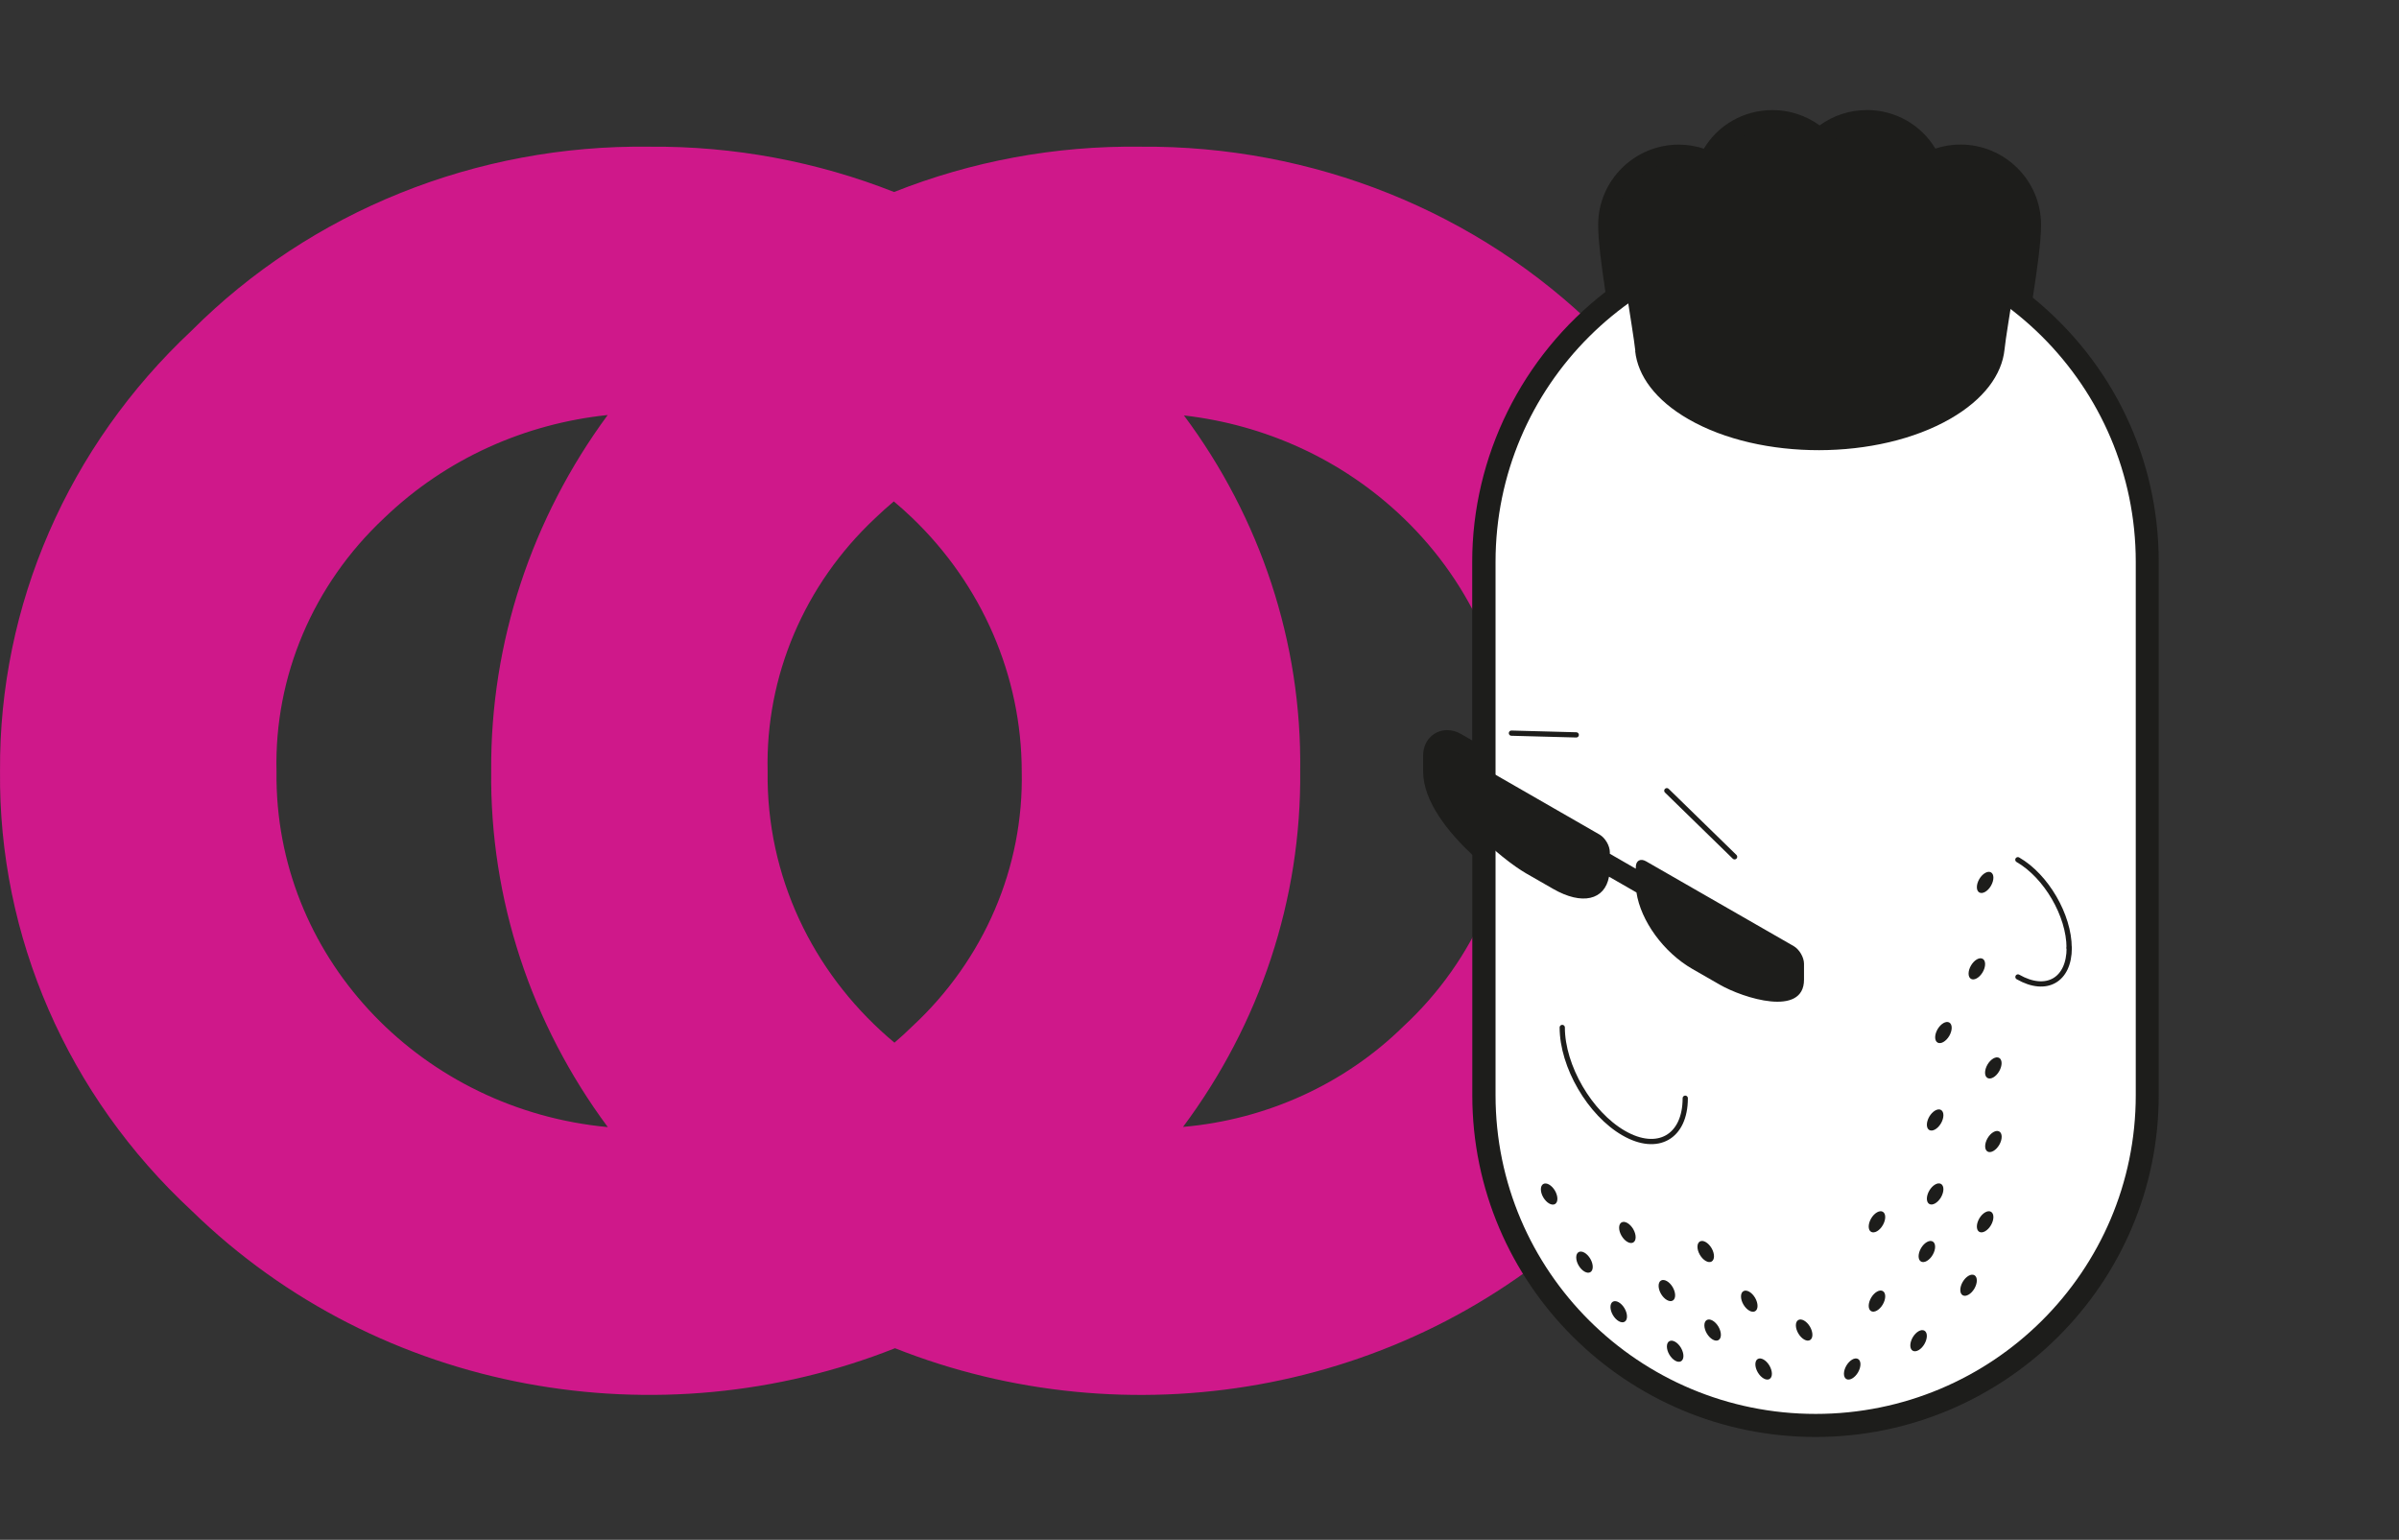 <svg width="229" height="147" viewBox="0 0 229 147" fill="none" xmlns="http://www.w3.org/2000/svg">
<rect x="0" y="0" width="229" height="147" fill="#333333" stroke="none"/>
<path d="M152.547 31.537C141.088 20.195 125.297 13.859 108.85 14.005C100.706 13.898 92.72 15.402 85.347 18.33C78.007 15.435 70.067 13.932 61.969 14.005C45.499 13.788 29.674 20.153 18.273 31.579C6.498 42.611 -0.098 57.774 0.003 73.578C-0.168 89.398 6.445 104.587 18.288 115.576C36.327 133.186 63.049 137.594 85.436 128.71C107.5 137.466 133.828 133.338 151.912 116.231L152.549 115.619C164.482 104.66 171.16 89.44 170.995 73.578C171.202 57.707 164.517 42.473 152.549 31.535L152.547 31.537ZM73.275 74.567C73.271 74.257 73.271 73.947 73.275 73.636C73.058 64.56 76.777 55.803 83.542 49.465C84.12 48.908 84.715 48.377 85.322 47.868C85.921 48.37 86.505 48.894 87.077 49.441C93.76 55.856 97.519 64.558 97.531 73.636C97.73 82.786 93.952 91.604 87.102 97.964C86.548 98.511 85.972 99.034 85.381 99.539C78.097 93.471 73.431 84.56 73.275 74.569V74.567ZM26.394 74.567C26.39 74.257 26.39 73.947 26.394 73.636C26.177 64.56 29.895 55.803 36.66 49.465C42.636 43.715 50.209 40.435 58.01 39.62C50.753 49.473 46.809 61.332 46.887 73.578C46.754 85.854 50.709 97.751 58.02 107.6C40.489 105.964 26.664 91.889 26.396 74.565L26.394 74.567ZM133.984 97.964C128.35 103.507 120.87 106.89 112.928 107.582C120.264 97.751 124.241 85.858 124.112 73.58C124.27 61.334 120.323 49.467 113.016 39.661C120.669 40.541 128.082 43.799 133.959 49.441C140.641 55.856 144.4 64.558 144.413 73.636C144.611 82.786 140.833 91.604 133.984 97.964Z" fill="#CF188A"/>
<path d="M173.311 136.299C155.735 136.299 141.429 122.062 141.429 104.554V81.218C139.548 79.485 136.736 76.431 136.736 73.649V72.135C136.736 71.111 137.448 70.569 138.151 70.569C138.441 70.569 138.74 70.656 139.03 70.823L141.42 72.196V53.638C141.42 43.689 146.183 34.239 154.198 28.245C153.793 25.585 153.433 22.986 153.433 21.464C153.433 17.719 156.491 14.674 160.252 14.674C161.219 14.674 162.168 14.884 163.056 15.286C164.154 12.915 166.518 11.384 169.216 11.384C170.868 11.384 172.459 11.996 173.698 13.09C174.937 11.996 176.528 11.384 178.18 11.384C180.886 11.384 183.242 12.915 184.34 15.286C185.219 14.884 186.168 14.674 187.143 14.674C190.905 14.674 193.963 17.719 193.963 21.464C193.963 23.091 193.55 25.926 193.102 28.779C200.791 34.851 205.185 43.881 205.185 53.638V104.562C205.185 122.062 190.887 136.307 173.302 136.307L173.311 136.299Z" fill="#1D1D1B"/>
<path d="M178.188 12.259C180.86 12.259 183.162 14.009 183.883 16.546C184.867 15.899 185.983 15.549 187.152 15.549C190.43 15.549 193.093 18.2 193.093 21.464C193.093 23.152 192.601 26.381 192.161 29.146C199.543 34.79 204.315 43.663 204.315 53.629V104.554C204.315 121.572 190.404 135.424 173.311 135.424C156.219 135.424 142.308 121.572 142.308 104.554V80.832C139.996 78.759 137.615 75.95 137.615 73.649V72.126C137.615 71.689 137.834 71.435 138.151 71.435C138.283 71.435 138.432 71.479 138.59 71.566L142.299 73.701V53.629C142.299 43.356 147.369 34.239 155.147 28.63C154.734 25.97 154.312 23.056 154.312 21.464C154.312 18.2 156.974 15.549 160.252 15.549C161.412 15.549 162.537 15.89 163.521 16.546C164.242 14.009 166.545 12.259 169.216 12.259C170.938 12.259 172.564 13.011 173.698 14.332C174.831 13.011 176.457 12.259 178.18 12.259H178.188ZM178.18 10.509C176.563 10.509 174.998 11.025 173.698 11.97C172.397 11.034 170.833 10.509 169.216 10.509C166.448 10.509 164.005 11.926 162.643 14.193C161.878 13.939 161.07 13.807 160.252 13.807C156.008 13.807 152.554 17.246 152.554 21.473C152.554 22.951 152.871 25.366 153.248 27.869C145.269 34.038 140.532 43.593 140.532 53.646V70.691L139.46 70.07C139.038 69.825 138.59 69.703 138.142 69.703C137.448 69.703 136.806 70.009 136.384 70.534C136.033 70.971 135.848 71.522 135.848 72.135V73.657C135.848 76.519 138.274 79.476 140.541 81.611V104.562C140.541 122.552 155.234 137.182 173.302 137.182C191.37 137.182 206.064 122.552 206.064 104.562V53.638C206.064 43.785 201.696 34.65 194.042 28.411C194.464 25.707 194.833 23.056 194.833 21.464C194.833 17.238 191.379 13.799 187.134 13.799C186.317 13.799 185.517 13.93 184.744 14.184C183.382 11.926 180.939 10.5 178.171 10.5L178.18 10.509Z" fill="#1D1D1B"/>
<path d="M142.51 104.554C142.51 121.496 156.302 135.231 173.316 135.231C190.329 135.231 204.122 121.496 204.122 104.554V53.638C204.122 36.695 190.329 22.96 173.316 22.96C156.302 22.96 142.51 36.695 142.51 53.638V104.554Z" fill="white" stroke="#1D1D1B" stroke-width="0.5" stroke-linecap="round" stroke-linejoin="round"/>
<path d="M137.615 73.649V72.126C137.615 71.505 138.054 71.26 138.59 71.566L152.695 79.677C153.231 79.993 153.67 80.745 153.67 81.358V81.506L156.148 82.933V82.784C156.148 82.162 156.588 81.918 157.124 82.224L171.228 90.326C171.764 90.641 172.204 91.394 172.204 92.006V93.529C172.204 97.108 166.439 95.314 164.145 93.993L161.553 92.505C158.785 90.912 156.623 87.903 156.21 85.199L153.591 83.694C153.178 85.925 151.025 86.45 148.257 84.858L145.664 83.37C143.371 82.049 137.606 77.219 137.606 73.64" fill="#1D1D1B"/>
<path d="M156.087 33.504C156.333 35.875 158.029 38.211 161.184 40.023C168.056 43.977 179.243 43.96 186.168 39.979C189.367 38.141 191.098 35.77 191.344 33.373C191.572 31.176 192.908 24.229 192.908 21.473C192.908 18.314 190.333 15.759 187.17 15.759C185.895 15.759 184.735 16.179 183.786 16.879C183.198 14.35 180.93 12.46 178.206 12.46C176.378 12.46 174.779 13.326 173.724 14.648C172.67 13.326 171.07 12.46 169.242 12.46C166.527 12.46 164.26 14.35 163.662 16.879C162.713 16.179 161.544 15.759 160.279 15.759C157.106 15.759 154.54 18.314 154.54 21.473C154.54 24.273 155.867 31.281 156.105 33.513L156.087 33.504Z" fill="#1D1D1B"/>
<path d="M160.868 104.843C160.868 108.544 158.231 110.04 154.997 108.176C151.755 106.313 149.127 101.789 149.127 98.088" stroke="#1D1D1B" stroke-width="0.5" stroke-linecap="round" stroke-linejoin="round"/>
<path d="M172.775 126.656C173.083 127.19 173.083 127.759 172.775 127.934C172.467 128.109 171.966 127.82 171.659 127.295C171.351 126.77 171.351 126.192 171.659 126.017C171.966 125.842 172.467 126.131 172.775 126.656Z" fill="#1D1D1B"/>
<path d="M168.908 130.375C169.216 130.909 169.216 131.477 168.908 131.652C168.601 131.827 168.1 131.539 167.792 131.014C167.485 130.489 167.485 129.911 167.792 129.736C168.1 129.561 168.601 129.85 168.908 130.375Z" fill="#1D1D1B"/>
<path d="M167.537 123.9C167.845 124.434 167.845 125.003 167.537 125.178C167.23 125.353 166.729 125.064 166.421 124.539C166.114 124.014 166.114 123.436 166.421 123.261C166.729 123.086 167.23 123.375 167.537 123.9Z" fill="#1D1D1B"/>
<path d="M163.381 119.158C163.689 119.691 163.689 120.26 163.381 120.435C163.073 120.61 162.572 120.321 162.265 119.796C161.957 119.271 161.957 118.694 162.265 118.519C162.572 118.344 163.073 118.633 163.381 119.158Z" fill="#1D1D1B"/>
<path d="M159.672 122.885C159.98 123.419 159.98 123.987 159.672 124.162C159.365 124.337 158.864 124.049 158.556 123.524C158.249 122.999 158.249 122.421 158.556 122.246C158.864 122.071 159.365 122.36 159.672 122.885Z" fill="#1D1D1B"/>
<path d="M155.902 117.338C156.21 117.871 156.21 118.44 155.902 118.615C155.595 118.79 155.094 118.501 154.786 117.976C154.479 117.451 154.479 116.874 154.786 116.699C155.094 116.524 155.595 116.813 155.902 117.338Z" fill="#1D1D1B"/>
<path d="M155.076 124.906C155.384 125.44 155.384 126.009 155.076 126.184C154.769 126.359 154.268 126.07 153.96 125.545C153.653 125.02 153.653 124.442 153.96 124.267C154.268 124.092 154.769 124.381 155.076 124.906Z" fill="#1D1D1B"/>
<path d="M151.807 120.173C152.115 120.706 152.115 121.275 151.807 121.45C151.5 121.625 150.999 121.336 150.691 120.811C150.384 120.286 150.384 119.709 150.691 119.534C150.999 119.359 151.5 119.648 151.807 120.173Z" fill="#1D1D1B"/>
<path d="M148.433 113.671C148.74 114.205 148.74 114.774 148.433 114.949C148.125 115.124 147.624 114.835 147.317 114.31C147.009 113.785 147.009 113.207 147.317 113.032C147.624 112.857 148.125 113.146 148.433 113.671Z" fill="#1D1D1B"/>
<path d="M160.463 128.678C160.771 129.211 160.771 129.78 160.463 129.955C160.156 130.13 159.655 129.841 159.347 129.316C159.04 128.791 159.04 128.214 159.347 128.039C159.655 127.864 160.156 128.153 160.463 128.678Z" fill="#1D1D1B"/>
<path d="M164.04 126.656C164.347 127.19 164.347 127.759 164.04 127.934C163.732 128.109 163.231 127.82 162.924 127.295C162.616 126.77 162.616 126.192 162.924 126.017C163.231 125.842 163.732 126.131 164.04 126.656Z" fill="#1D1D1B"/>
<path d="M159.11 75.486L165.578 81.795" stroke="#1D1D1B" stroke-width="0.5" stroke-linecap="round" stroke-linejoin="round"/>
<path d="M144.276 69.991L150.463 70.157" stroke="#1D1D1B" stroke-width="0.5" stroke-linecap="round" stroke-linejoin="round"/>
<path d="M192.618 82.075C195.325 83.632 197.513 87.395 197.513 90.484" stroke="#1D1D1B" stroke-width="0.5" stroke-linecap="round" stroke-linejoin="round"/>
<path d="M197.522 90.484C197.522 93.573 195.334 94.815 192.627 93.266" stroke="#1D1D1B" stroke-width="0.5" stroke-linecap="round" stroke-linejoin="round"/>
<path d="M186.071 97.615C186.379 97.79 186.379 98.359 186.071 98.892C185.764 99.418 185.263 99.706 184.955 99.531C184.647 99.356 184.647 98.787 184.955 98.254C185.263 97.729 185.764 97.44 186.071 97.615Z" fill="#1D1D1B"/>
<path d="M189.718 102.909C189.41 102.734 189.41 102.165 189.718 101.631C190.026 101.106 190.526 100.818 190.834 100.993C191.142 101.168 191.142 101.736 190.834 102.27C190.526 102.804 190.026 103.084 189.718 102.909Z" fill="#1D1D1B"/>
<path d="M185.28 113.024C185.588 113.199 185.588 113.768 185.28 114.301C184.973 114.826 184.472 115.115 184.164 114.94C183.856 114.765 183.856 114.196 184.164 113.663C184.472 113.138 184.973 112.849 185.28 113.024Z" fill="#1D1D1B"/>
<path d="M190.843 108.019C191.15 108.194 191.15 108.763 190.843 109.296C190.535 109.821 190.034 110.11 189.727 109.935C189.419 109.76 189.419 109.191 189.727 108.658C190.034 108.133 190.535 107.844 190.843 108.019" fill="#1D1D1B"/>
<path d="M188.936 83.921C189.244 83.396 189.745 83.108 190.052 83.282C190.36 83.457 190.36 84.026 190.052 84.56C189.745 85.094 189.244 85.374 188.936 85.199C188.628 85.024 188.628 84.455 188.936 83.921Z" fill="#1D1D1B"/>
<path d="M185.28 105.962C185.588 106.137 185.588 106.706 185.28 107.24C184.973 107.765 184.472 108.054 184.164 107.879C183.856 107.704 183.856 107.135 184.164 106.601C184.472 106.076 184.973 105.787 185.28 105.962Z" fill="#1D1D1B"/>
<path d="M188.47 121.739C188.778 121.914 188.778 122.482 188.47 123.016C188.162 123.541 187.662 123.83 187.354 123.655C187.046 123.48 187.046 122.911 187.354 122.377C187.662 121.852 188.162 121.564 188.47 121.739Z" fill="#1D1D1B"/>
<path d="M189.261 91.534C189.569 91.709 189.569 92.278 189.261 92.811C188.953 93.336 188.453 93.625 188.145 93.45C187.837 93.275 187.837 92.706 188.145 92.172C188.453 91.647 188.953 91.359 189.261 91.534Z" fill="#1D1D1B"/>
<path d="M179.726 123.252C180.034 123.427 180.034 123.996 179.726 124.53C179.419 125.055 178.918 125.344 178.61 125.169C178.303 124.994 178.303 124.425 178.61 123.891C178.918 123.366 179.419 123.077 179.726 123.252Z" fill="#1D1D1B"/>
<path d="M177.362 129.736C177.67 129.911 177.67 130.48 177.362 131.014C177.055 131.539 176.554 131.827 176.246 131.652C175.939 131.477 175.939 130.909 176.246 130.375C176.554 129.85 177.055 129.561 177.362 129.736Z" fill="#1D1D1B"/>
<path d="M179.726 115.684C180.034 115.859 180.034 116.427 179.726 116.961C179.419 117.495 178.918 117.775 178.61 117.6C178.303 117.425 178.303 116.856 178.61 116.322C178.918 115.797 179.419 115.509 179.726 115.684Z" fill="#1D1D1B"/>
<path d="M190.052 115.684C190.36 115.859 190.36 116.427 190.052 116.961C189.745 117.486 189.244 117.775 188.936 117.6C188.628 117.425 188.628 116.856 188.936 116.322C189.244 115.797 189.745 115.509 190.052 115.684Z" fill="#1D1D1B"/>
<path d="M184.489 118.519C184.797 118.694 184.797 119.263 184.489 119.796C184.182 120.321 183.681 120.61 183.373 120.435C183.066 120.26 183.066 119.691 183.373 119.158C183.681 118.633 184.182 118.344 184.489 118.519Z" fill="#1D1D1B"/>
<path d="M182.582 128.949C182.275 128.774 182.275 128.205 182.582 127.671C182.89 127.146 183.391 126.857 183.698 127.032C184.006 127.207 184.006 127.776 183.698 128.31C183.391 128.844 182.89 129.124 182.582 128.949Z" fill="#1D1D1B"/>
</svg>

